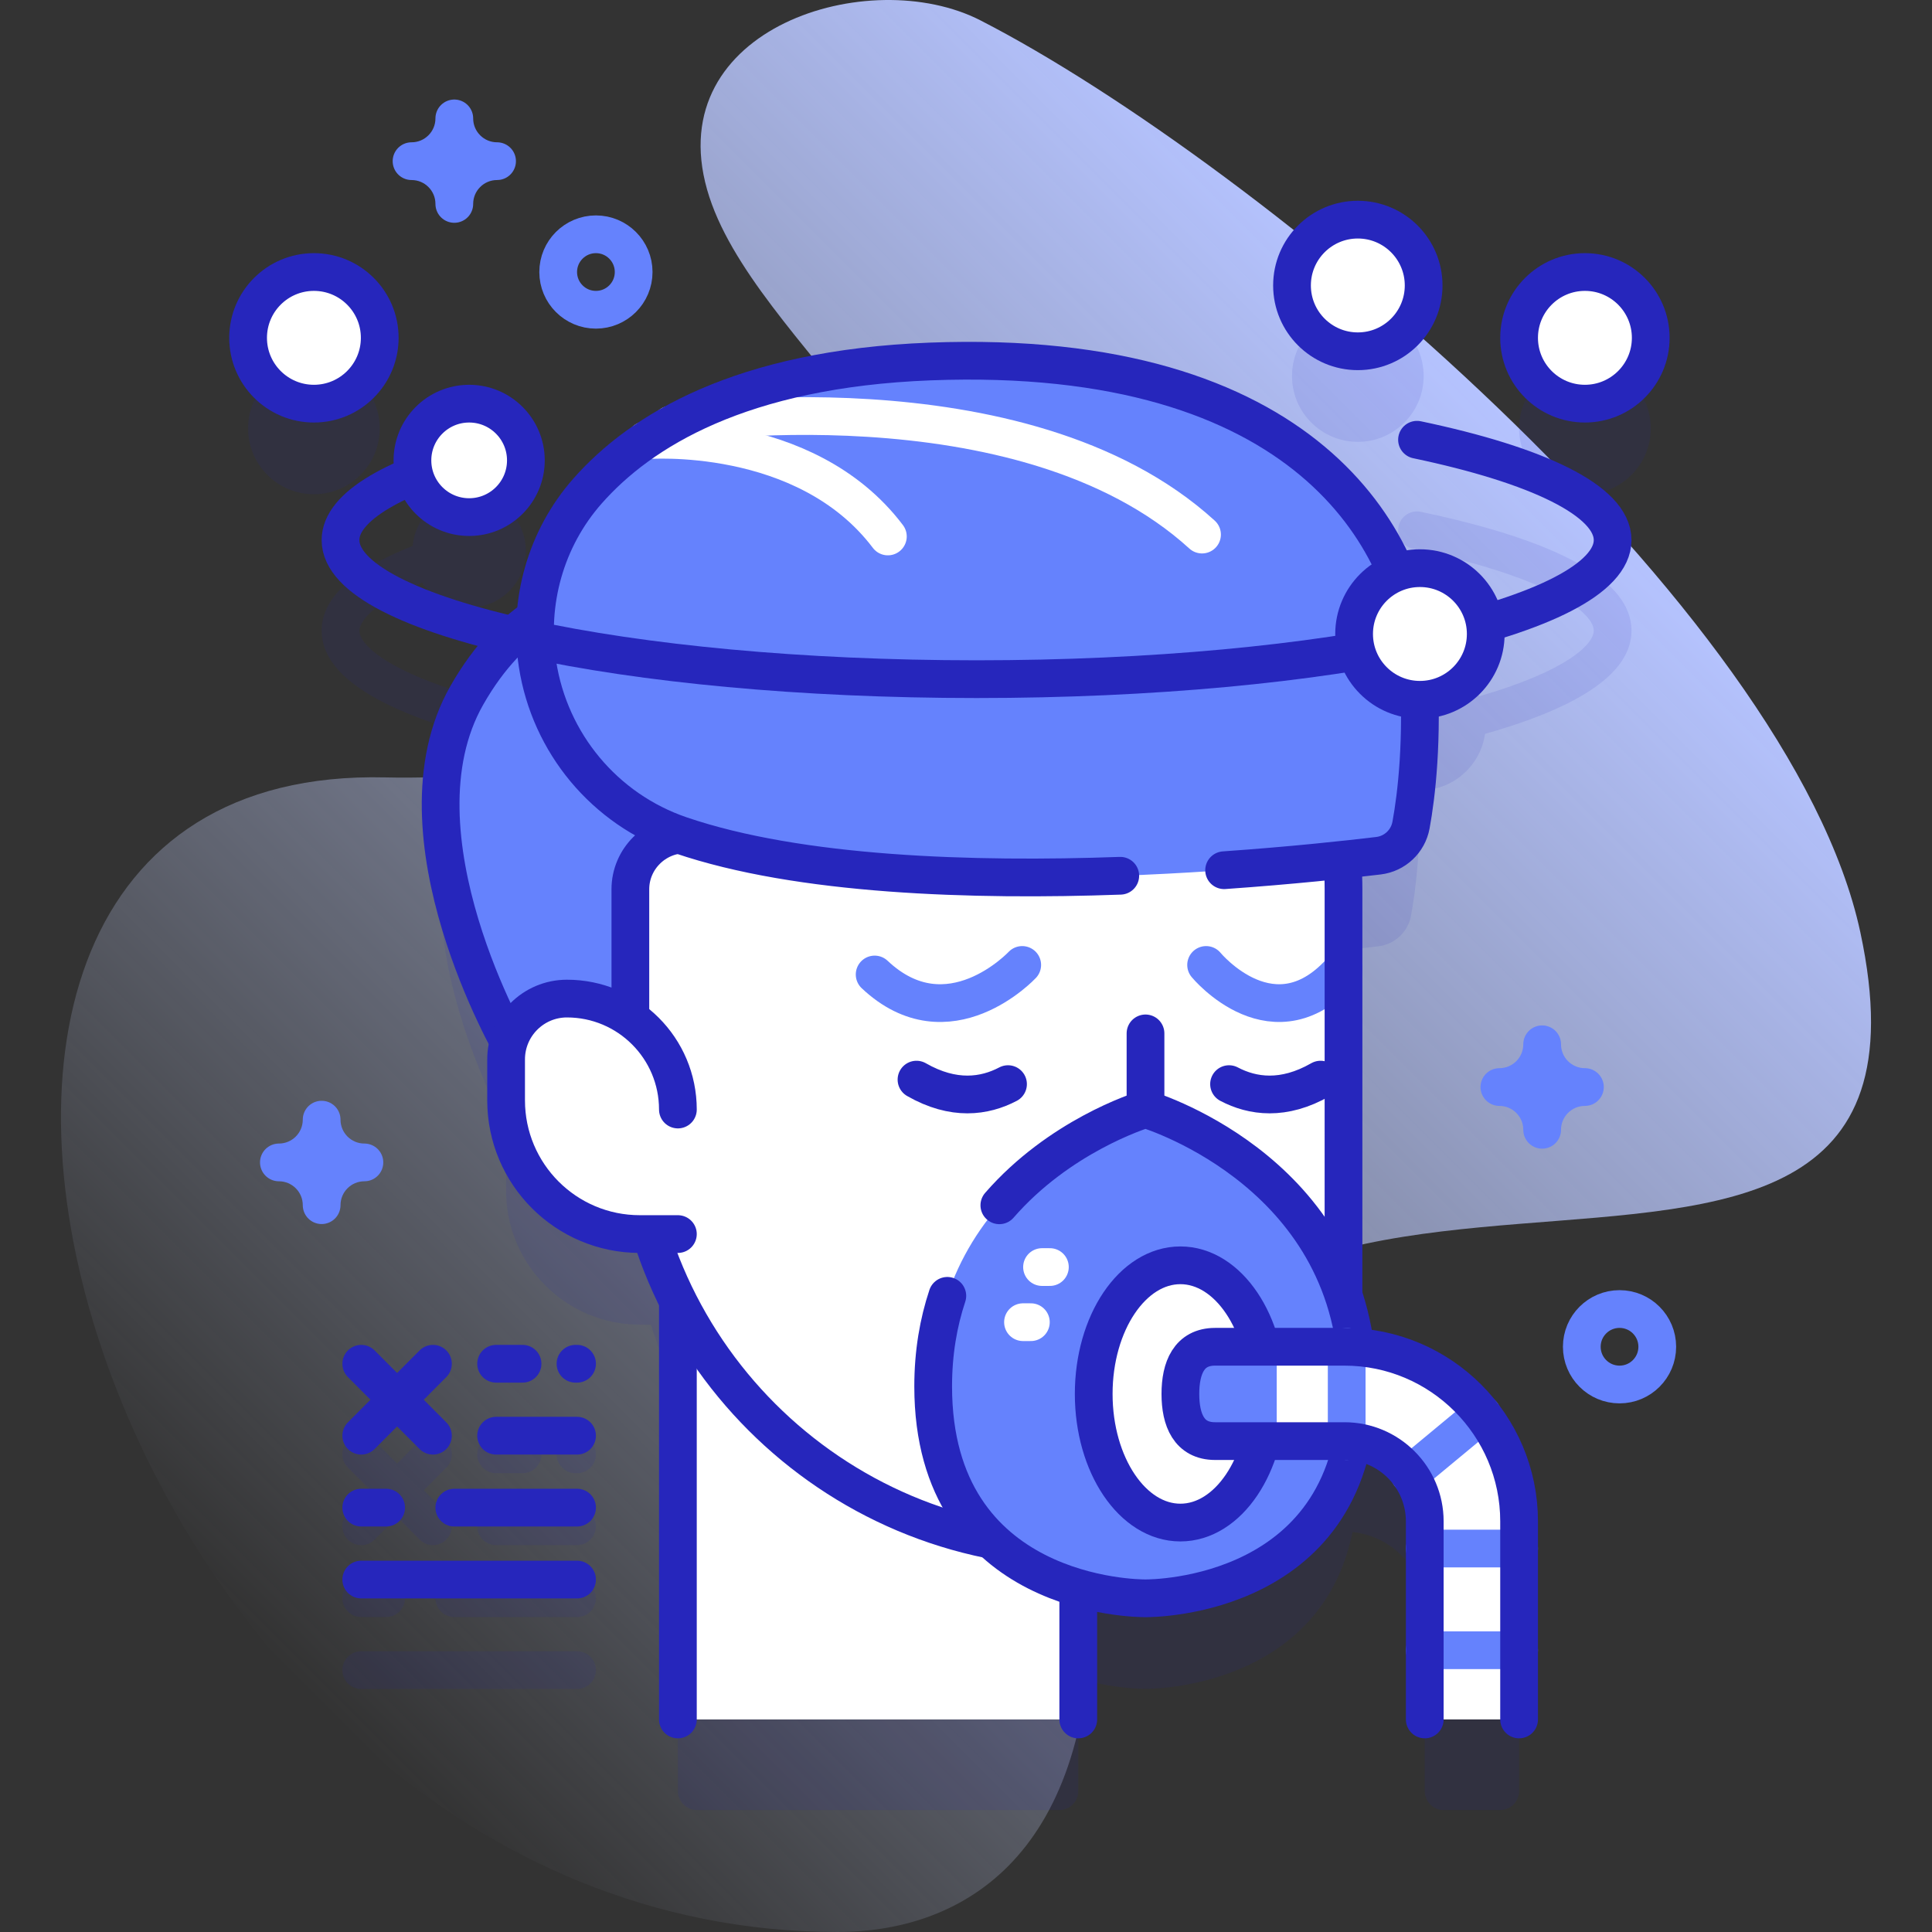 <?xml version="1.0" encoding="UTF-8"?>
<svg xmlns="http://www.w3.org/2000/svg" xmlns:xlink="http://www.w3.org/1999/xlink" version="1.1" id="Capa_1" x="0px" y="0px" viewBox="0 0 512 512" style="enable-background:new 0 0 512 512;" xml:space="preserve" width="512" height="512">
<rect x="0" y="0" width="512" height="512" fill="#333333" stroke="none"/>
<g>
	<g>
		<linearGradient id="SVGID_1_" gradientUnits="userSpaceOnUse" x1="66.126" y1="433.046" x2="394.123" y2="105.048">
			<stop offset="0" style="stop-color:#D0DCFF;stop-opacity:0"/>
			<stop offset="1" style="stop-color:#B5C3FF"/>
		</linearGradient>
		<path style="fill:url(#SVGID_1_);" d="M493.009,247.06C474.538,161.033,332.995,42.966,259.864,5.416&#10;&#9;&#9;&#9;c-29.475-15.134-84.594,1.973-72.489,44.79c11.764,41.611,81.847,82.025,53.643,124.844&#10;&#9;&#9;&#9;c-16.187,24.576-106.915,31.741-138.847,30.971C-62.004,202.059,25.945,512,221.935,512c31.196,0,67.219-17.966,67.219-86.292&#10;&#9;&#9;&#9;C289.154,248.829,524.086,391.79,493.009,247.06z"/>
	</g>
	<g>
		<g>
			<g>
				<path style="opacity:0.1;fill:#2626BC;" d="M152.925,437.6H95.736c-2.762,0-5,2.238-5,5s2.238,5,5,5h57.189c2.762,0,5-2.238,5-5&#10;&#9;&#9;&#9;&#9;&#9;S155.687,437.6,152.925,437.6z"/>
				<path style="opacity:0.1;fill:#2626BC;" d="M95.736,418.536c-2.762,0-5,2.238-5,5s2.238,5,5,5h6.594c2.762,0,5-2.238,5-5&#10;&#9;&#9;&#9;&#9;&#9;s-2.238-5-5-5H95.736z"/>
				<path style="opacity:0.1;fill:#2626BC;" d="M152.925,418.536h-32.529c-2.762,0-5,2.238-5,5s2.238,5,5,5h32.529&#10;&#9;&#9;&#9;&#9;&#9;c2.762,0,5-2.238,5-5S155.687,418.536,152.925,418.536z"/>
				<path style="opacity:0.1;fill:#2626BC;" d="M152.925,399.473h-21.452c-2.762,0-5,2.238-5,5s2.238,5,5,5h21.452&#10;&#9;&#9;&#9;&#9;&#9;c2.762,0,5-2.238,5-5S155.687,399.473,152.925,399.473z"/>
				<path style="opacity:0.1;fill:#2626BC;" d="M152.509,390.409h0.416c2.762,0,5-2.238,5-5s-2.238-5-5-5h-0.416&#10;&#9;&#9;&#9;&#9;&#9;c-2.762,0-5,2.238-5,5S149.748,390.409,152.509,390.409z"/>
				<path style="opacity:0.1;fill:#2626BC;" d="M131.473,390.409h7.004c2.762,0,5-2.238,5-5s-2.238-5-5-5h-7.004&#10;&#9;&#9;&#9;&#9;&#9;c-2.762,0-5,2.238-5,5S128.711,390.409,131.473,390.409z"/>
				<path style="opacity:0.1;fill:#2626BC;" d="M92.195,388.939l5.982,6.002l-5.982,6.002c-1.95,1.955-1.944,5.121,0.012,7.07&#10;&#9;&#9;&#9;&#9;&#9;c0.976,0.973,2.252,1.459,3.529,1.459c1.282,0,2.564-0.49,3.541-1.471l5.959-5.979l5.959,5.979&#10;&#9;&#9;&#9;&#9;&#9;c0.977,0.98,2.259,1.471,3.541,1.471c1.276,0,2.554-0.486,3.529-1.459c1.956-1.949,1.962-5.115,0.012-7.07l-5.982-6.002&#10;&#9;&#9;&#9;&#9;&#9;l5.982-6.002c1.95-1.955,1.944-5.121-0.012-7.07s-5.122-1.945-7.07,0.012l-5.959,5.979l-5.959-5.979&#10;&#9;&#9;&#9;&#9;&#9;c-1.948-1.956-5.114-1.961-7.07-0.012S90.245,386.984,92.195,388.939z"/>
				<g>
					<g>
						
							<line style="fill:none;stroke:#2626BC;stroke-width:10;stroke-linecap:round;stroke-linejoin:round;stroke-miterlimit:10;" x1="152.926" y1="418.599" x2="95.736" y2="418.599"/>
						
							<line style="fill:none;stroke:#2626BC;stroke-width:10;stroke-linecap:round;stroke-linejoin:round;stroke-miterlimit:10;" x1="102.33" y1="399.536" x2="95.736" y2="399.536"/>
						
							<line style="fill:none;stroke:#2626BC;stroke-width:10;stroke-linecap:round;stroke-linejoin:round;stroke-miterlimit:10;" x1="152.926" y1="399.536" x2="120.396" y2="399.536"/>
						
							<line style="fill:none;stroke:#2626BC;stroke-width:10;stroke-linecap:round;stroke-linejoin:round;stroke-miterlimit:10;" x1="152.926" y1="380.473" x2="131.473" y2="380.473"/>
						
							<line style="fill:none;stroke:#2626BC;stroke-width:10;stroke-linecap:round;stroke-linejoin:round;stroke-miterlimit:10;" x1="152.51" y1="361.409" x2="152.926" y2="361.409"/>
						
							<line style="fill:none;stroke:#2626BC;stroke-width:10;stroke-linecap:round;stroke-linejoin:round;stroke-miterlimit:10;" x1="131.473" y1="361.409" x2="138.478" y2="361.409"/>
					</g>
					<g>
						<g>
							
								<line style="fill:none;stroke:#2626BC;stroke-width:10;stroke-linecap:round;stroke-linejoin:round;stroke-miterlimit:10;" x1="114.736" y1="361.409" x2="95.736" y2="380.473"/>
						</g>
						<g>
							
								<line style="fill:none;stroke:#2626BC;stroke-width:10;stroke-linecap:round;stroke-linejoin:round;stroke-miterlimit:10;" x1="95.736" y1="361.409" x2="114.736" y2="380.473"/>
						</g>
					</g>
				</g>
			</g>
			<g>
				<g>
					<path style="opacity:0.1;fill:#2626BC;" d="M376.551,135.644c-2.703-0.565-5.353,1.164-5.921,3.866&#10;&#9;&#9;&#9;&#9;&#9;&#9;c-0.567,2.702,1.164,5.354,3.866,5.921c37.785,7.933,47.866,17.371,47.866,21.698c0,3.516-6.787,10.563-30.336,17.385&#10;&#9;&#9;&#9;&#9;&#9;&#9;c-2.806-5.876-8.786-9.947-15.732-9.947c-2.214,0-4.323,0.428-6.271,1.18c-12.348-28.823-46.304-58.915-123.564-55.947&#10;&#9;&#9;&#9;&#9;&#9;&#9;c-50.134,1.926-76.724,18.406-90.773,34.345c-8.308,9.425-13.028,21.252-13.799,33.513c-0.328,0.226-0.655,0.461-0.982,0.698&#10;&#9;&#9;&#9;&#9;&#9;&#9;c-0.075-0.016-0.152-0.032-0.227-0.049c-35.868-7.844-45.438-17.003-45.438-21.179c0-0.748,0.603-6.148,16.633-12.71&#10;&#9;&#9;&#9;&#9;&#9;&#9;c2.702,3.993,7.274,6.619,12.458,6.619c8.302,0,15.032-6.73,15.032-15.032s-6.73-15.032-15.032-15.032&#10;&#9;&#9;&#9;&#9;&#9;&#9;c-7.853,0-14.291,6.024-14.965,13.702c-16.026,6.366-24.126,13.888-24.126,22.454c0,11.982,15.714,21.871,46.729,29.429&#10;&#9;&#9;&#9;&#9;&#9;&#9;c-2.889,3.29-5.669,7.163-8.267,11.732c-18.575,32.663,5.439,81.175,11.124,91.756c-0.455,1.49-0.703,3.071-0.703,4.71v10.838&#10;&#9;&#9;&#9;&#9;&#9;&#9;c0,19.576,15.87,35.446,35.446,35.446h2.916c1.92,6.124,4.325,12.032,7.164,17.685v105.948c0,2.761,2.239,5,5,5h96.103&#10;&#9;&#9;&#9;&#9;&#9;&#9;c2.761,0,5-2.239,5-5v-29.849c9.445,2.728,17.103,2.749,17.819,2.744c1.781,0.012,46.345-0.118,54.864-41.554&#10;&#9;&#9;&#9;&#9;&#9;&#9;c10.732,1.069,19.142,10.149,19.142,21.158v47.5c0,2.761,2.239,5,5,5h15c2.761,0,5-2.239,5-5v-47.5&#10;&#9;&#9;&#9;&#9;&#9;&#9;c0-24.548-19.22-44.682-43.4-46.168c-0.636-4.918-1.712-9.484-3.133-13.724V259.65c0-2.625-0.115-5.222-0.325-7.792&#10;&#9;&#9;&#9;&#9;&#9;&#9;c3.778-0.402,7.003-0.773,9.576-1.081c4.353-0.521,7.85-3.807,8.639-8.12c1.221-6.665,2.613-17.864,2.313-33.206&#10;&#9;&#9;&#9;&#9;&#9;&#9;c0.016,0,0.032,0.002,0.048,0.002c8.791,0,16.043-6.51,17.247-14.969c25.77-7.262,38.82-16.439,38.82-27.355&#10;&#9;&#9;&#9;&#9;&#9;&#9;C432.362,154.012,413.585,143.419,376.551,135.644z"/>
					<circle style="opacity:0.1;fill:#2626BC;" cx="359.838" cy="99.649" r="17.443"/>
					<circle style="opacity:0.1;fill:#2626BC;" cx="83.192" cy="113.53" r="17.443"/>
					<circle style="opacity:0.1;fill:#2626BC;" cx="420.019" cy="113.53" r="17.443"/>
				</g>
				<g>
					<g>
						<g>
							<g>
								<g>
									<path style="fill:#6582FD;" d="M135.982,278.139c0,0-33.231-57.009-12.281-93.849c23.958-42.13,63.249-25.91,63.249-25.91&#10;&#9;&#9;&#9;&#9;&#9;&#9;&#9;&#9;&#9;&#9;v119.759H135.982z"/>
								</g>
								<g>
									
										<path style="fill:none;stroke:#2626BC;stroke-width:10;stroke-linecap:round;stroke-linejoin:round;stroke-miterlimit:10;" d="&#10;&#9;&#9;&#9;&#9;&#9;&#9;&#9;&#9;&#9;&#9;M135.982,278.139c0,0-33.231-57.009-12.281-93.849c23.958-42.13,63.249-25.91,63.249-25.91v119.759H135.982z"/>
								</g>
								<g>
									<g>
										<g>
											<g>
												<g>
													<g>
														
															<path style="fill:none;stroke:#FD2C8E;stroke-width:10;stroke-linecap:round;stroke-linejoin:round;stroke-miterlimit:10;" d="&#10;&#9;&#9;&#9;&#9;&#9;&#9;&#9;&#9;&#9;&#9;&#9;&#9;&#9;&#9;&#9;M263.307,221.13"/>
														
															<path style="fill:none;stroke:#FD2C8E;stroke-width:10;stroke-linecap:round;stroke-linejoin:round;stroke-miterlimit:10;" d="&#10;&#9;&#9;&#9;&#9;&#9;&#9;&#9;&#9;&#9;&#9;&#9;&#9;&#9;&#9;&#9;M339.237,221.13"/>
													</g>
													<g>
														<g>
															<rect x="179.648" y="315.748" style="fill:#FFFFFF;" width="106.103" height="139.925"/>
														</g>
														<g>
															
																<polyline style="fill:none;stroke:#2626BC;stroke-width:10;stroke-linecap:round;stroke-linejoin:round;stroke-miterlimit:10;" points="&#10;&#9;&#9;&#9;&#9;&#9;&#9;&#9;&#9;&#9;&#9;&#9;&#9;&#9;&#9;&#9;&#9;285.751,455.673 285.751,315.748 179.648,315.748 179.648,455.673 &#9;&#9;&#9;&#9;&#9;&#9;&#9;&#9;&#9;&#9;&#9;&#9;&#9;&#9;&#9;"/>
														</g>
													</g>
													<path style="fill:#FFFFFF;" d="M354.933,221.13H181.584c-7.986,0-14.525,6.534-14.531,14.52l0,0v55.76&#10;&#9;&#9;&#9;&#9;&#9;&#9;&#9;&#9;&#9;&#9;&#9;&#9;&#9;&#9;c0,65.71,53.27,118.97,118.97,118.97h6.17c35.26,0,63.85-28.58,63.85-63.85V235.65&#10;&#9;&#9;&#9;&#9;&#9;&#9;&#9;&#9;&#9;&#9;&#9;&#9;&#9;&#9;C356.043,230.71,355.663,225.86,354.933,221.13z"/>
													
														<path style="fill:none;stroke:#2626BC;stroke-width:10;stroke-linecap:round;stroke-linejoin:round;stroke-miterlimit:10;" d="&#10;&#9;&#9;&#9;&#9;&#9;&#9;&#9;&#9;&#9;&#9;&#9;&#9;&#9;&#9;M325.71,287.304c6.197,3.26,14.405,4.451,24.255-1.193"/>
													<g>
														
															<path style="fill:none;stroke:#6582FD;stroke-width:10;stroke-linecap:round;stroke-linejoin:round;stroke-miterlimit:10;" d="&#10;&#9;&#9;&#9;&#9;&#9;&#9;&#9;&#9;&#9;&#9;&#9;&#9;&#9;&#9;&#9;M319.632,255.722c0,0,18.206,22.137,36.411,0.911"/>
													</g>
													
														<path style="fill:none;stroke:#2626BC;stroke-width:10;stroke-linecap:round;stroke-linejoin:round;stroke-miterlimit:10;" d="&#10;&#9;&#9;&#9;&#9;&#9;&#9;&#9;&#9;&#9;&#9;&#9;&#9;&#9;&#9;M354.933,221.13H181.584c-7.986,0-14.525,6.534-14.531,14.52l0,0v55.76c0,65.71,53.27,118.97,118.97,118.97h6.17&#10;&#9;&#9;&#9;&#9;&#9;&#9;&#9;&#9;&#9;&#9;&#9;&#9;&#9;&#9;c35.26,0,63.85-28.58,63.85-63.85V235.65C356.043,230.71,355.663,225.86,354.933,221.13z"/>
													<g>
														<path style="fill:#FFFFFF;" d="M179.648,327.041h-10.08c-19.576,0-35.446-15.87-35.446-35.446v-10.838&#10;&#9;&#9;&#9;&#9;&#9;&#9;&#9;&#9;&#9;&#9;&#9;&#9;&#9;&#9;&#9;c0-8.905,7.219-16.124,16.124-16.124h0c16.239,0,29.403,13.164,29.403,29.403V327.041z"/>
														
															<path style="fill:none;stroke:#2626BC;stroke-width:10;stroke-linecap:round;stroke-linejoin:round;stroke-miterlimit:10;" d="&#10;&#9;&#9;&#9;&#9;&#9;&#9;&#9;&#9;&#9;&#9;&#9;&#9;&#9;&#9;&#9;M179.648,327.041h-10.08c-19.576,0-35.446-15.87-35.446-35.446v-10.838c0-8.905,7.219-16.124,16.124-16.124h0&#10;&#9;&#9;&#9;&#9;&#9;&#9;&#9;&#9;&#9;&#9;&#9;&#9;&#9;&#9;&#9;c16.239,0,29.403,13.164,29.403,29.403"/>
													</g>
												</g>
											</g>
											
												<path style="fill:none;stroke:#2626BC;stroke-width:10;stroke-linecap:round;stroke-linejoin:round;stroke-miterlimit:10;" d="&#10;&#9;&#9;&#9;&#9;&#9;&#9;&#9;&#9;&#9;&#9;&#9;&#9;M285.751,342.246h9.111c4.81,0,8.708-3.899,8.708-8.708v-59.679"/>
											<g>
												<g>
													
														<path style="fill:none;stroke:#6582FD;stroke-width:10;stroke-linecap:round;stroke-linejoin:round;stroke-miterlimit:10;" d="&#10;&#9;&#9;&#9;&#9;&#9;&#9;&#9;&#9;&#9;&#9;&#9;&#9;&#9;&#9;M270.899,255.722c0,0-19.554,20.964-39.108,2.528"/>
													
														<path style="fill:none;stroke:#2626BC;stroke-width:10;stroke-linecap:round;stroke-linejoin:round;stroke-miterlimit:10;" d="&#10;&#9;&#9;&#9;&#9;&#9;&#9;&#9;&#9;&#9;&#9;&#9;&#9;&#9;&#9;M267.136,287.304c-6.197,3.26-14.405,4.451-24.255-1.193"/>
												</g>
											</g>
										</g>
									</g>
								</g>
								<g>
									<path style="fill:#6582FD;" d="M375.862,175.886c-2-32.497-29.513-83.923-129.403-80.086&#10;&#9;&#9;&#9;&#9;&#9;&#9;&#9;&#9;&#9;&#9;c-50.134,1.926-76.724,18.406-90.773,34.345c-11.095,12.587-15.793,29.456-13.229,45.925v0&#10;&#9;&#9;&#9;&#9;&#9;&#9;&#9;&#9;&#9;&#9;c3.24,20.813,17.722,38.382,37.907,45.268c55.923,19.079,157.506,8.723,184.93,5.439c4.353-0.521,7.85-3.807,8.64-8.12&#10;&#9;&#9;&#9;&#9;&#9;&#9;&#9;&#9;&#9;&#9;C375.396,210.675,377.113,196.212,375.862,175.886z"/>
									<g>
										
											<path style="fill:none;stroke:#FFFFFF;stroke-width:10;stroke-linecap:round;stroke-linejoin:round;stroke-miterlimit:10;" d="&#10;&#9;&#9;&#9;&#9;&#9;&#9;&#9;&#9;&#9;&#9;&#9;M171.109,116.673c0,0,42.243-3.537,64.187,25.494"/>
										
											<path style="fill:none;stroke:#FFFFFF;stroke-width:10;stroke-linecap:round;stroke-linejoin:round;stroke-miterlimit:10;" d="&#10;&#9;&#9;&#9;&#9;&#9;&#9;&#9;&#9;&#9;&#9;&#9;M177.826,112.527c0,0,92.962-14.372,140.723,29.14"/>
									</g>
									
										<path style="fill:none;stroke:#2626BC;stroke-width:10;stroke-linecap:round;stroke-linejoin:round;stroke-miterlimit:10;" d="&#10;&#9;&#9;&#9;&#9;&#9;&#9;&#9;&#9;&#9;&#9;M324.403,230.616c18.075-1.266,32.75-2.864,40.891-3.839c4.353-0.521,7.85-3.807,8.64-8.12&#10;&#9;&#9;&#9;&#9;&#9;&#9;&#9;&#9;&#9;&#9;c1.462-7.982,3.179-22.445,1.929-42.771c-2-32.497-29.513-83.923-129.403-80.086&#10;&#9;&#9;&#9;&#9;&#9;&#9;&#9;&#9;&#9;&#9;c-50.134,1.926-76.724,18.406-90.773,34.345c-11.094,12.587-15.793,29.456-13.229,45.925l0,0&#10;&#9;&#9;&#9;&#9;&#9;&#9;&#9;&#9;&#9;&#9;c3.24,20.813,17.722,38.382,37.907,45.268c31.492,10.744,77.463,12.153,116.517,10.748"/>
								</g>
							</g>
						</g>
					</g>
				</g>
				<g>
					<g>
						<path style="fill:#6582FD;" d="M303.63,293.92v-0.036c0,0-0.024,0.007-0.06,0.018c-0.036-0.011-0.06-0.018-0.06-0.018v0.036&#10;&#9;&#9;&#9;&#9;&#9;&#9;&#9;c-2.772,0.849-56.207,17.929-56.207,73.495c0,56.011,54.298,56.166,56.268,56.153c1.97,0.013,56.268-0.142,56.268-56.153&#10;&#9;&#9;&#9;&#9;&#9;&#9;&#9;C359.838,311.849,306.402,294.769,303.63,293.92z"/>
					</g>
					<path style="fill:none;stroke:#2626BC;stroke-width:10;stroke-linecap:round;stroke-linejoin:round;stroke-miterlimit:10;" d="&#10;&#9;&#9;&#9;&#9;&#9;&#9;M251.052,343.413c-2.35,7.061-3.75,15.027-3.75,24.002c0,56.011,54.298,56.166,56.268,56.153&#10;&#9;&#9;&#9;&#9;&#9;&#9;c1.97,0.013,56.268-0.142,56.268-56.153c0-55.567-53.435-72.646-56.208-73.495v-0.036c0,0-0.024,0.007-0.06,0.018&#10;&#9;&#9;&#9;&#9;&#9;&#9;c-0.036-0.011-0.06-0.018-0.06-0.018v0.036c-1.715,0.525-22.825,7.27-38.673,25.496"/>
				</g>
				<g>
					<g>
						<ellipse style="fill:#FFFFFF;" cx="312.813" cy="369.407" rx="22.968" ry="34.087"/>
						
							<ellipse style="fill:none;stroke:#2626BC;stroke-width:10;stroke-linecap:round;stroke-linejoin:round;stroke-miterlimit:10;" cx="312.813" cy="369.407" rx="22.968" ry="34.087"/>
					</g>
					<g>
						<g>
							<g>
								<path style="fill:#FFFFFF;" d="M377.576,403.173v52.5h25v-52.5c0-25.511-20.755-46.266-46.266-46.266H322.01&#10;&#9;&#9;&#9;&#9;&#9;&#9;&#9;&#9;&#9;c-6.903,0-9.196,5.597-9.196,12.5s2.293,12.5,9.196,12.5h34.301C368.036,381.907,377.576,391.447,377.576,403.173z"/>
							</g>
						</g>
						<g>
							<g>
								<path style="fill:#6582FD;" d="M338.346,356.907H322.01c-6.903,0-9.196,5.597-9.196,12.5s2.293,12.5,9.196,12.5h16.336&#10;&#9;&#9;&#9;&#9;&#9;&#9;&#9;&#9;&#9;V356.907z"/>
							</g>
						</g>
						<g>
							
								<line style="fill:none;stroke:#6582FD;stroke-width:10;stroke-linecap:round;stroke-linejoin:round;stroke-miterlimit:10;" x1="392.8" y1="374.76" x2="373.54" y2="390.729"/>
						</g>
						<g>
							
								<line style="fill:none;stroke:#6582FD;stroke-width:10;stroke-linecap:round;stroke-linejoin:round;stroke-miterlimit:10;" x1="377.576" y1="437.328" x2="402.576" y2="437.328"/>
							
								<line style="fill:none;stroke:#6582FD;stroke-width:10;stroke-linecap:round;stroke-linejoin:round;stroke-miterlimit:10;" x1="377.576" y1="410.38" x2="402.576" y2="410.38"/>
						</g>
						
							<line style="fill:none;stroke:#6582FD;stroke-width:10;stroke-linecap:round;stroke-linejoin:round;stroke-miterlimit:10;" x1="356.887" y1="356.907" x2="356.887" y2="381.907"/>
						<g>
							<g>
								
									<path style="fill:none;stroke:#2626BC;stroke-width:10;stroke-linecap:round;stroke-linejoin:round;stroke-miterlimit:10;" d="&#10;&#9;&#9;&#9;&#9;&#9;&#9;&#9;&#9;&#9;M402.576,455.673v-52.5c0-25.511-20.755-46.266-46.266-46.266H322.01c-6.903,0-9.196,5.597-9.196,12.5&#10;&#9;&#9;&#9;&#9;&#9;&#9;&#9;&#9;&#9;s2.293,12.5,9.196,12.5h34.301c11.726,0,21.266,9.54,21.266,21.266v52.5"/>
							</g>
						</g>
					</g>
				</g>
				<g>
					<g>
						
							<line style="fill:none;stroke:#FFFFFF;stroke-width:10;stroke-linecap:round;stroke-linejoin:round;stroke-miterlimit:10;" x1="276.148" y1="335.783" x2="278.231" y2="335.783"/>
					</g>
					<g>
						
							<line style="fill:none;stroke:#FFFFFF;stroke-width:10;stroke-linecap:round;stroke-linejoin:round;stroke-miterlimit:10;" x1="271.106" y1="350.392" x2="273.19" y2="350.392"/>
					</g>
				</g>
				<path style="fill:none;stroke:#2626BC;stroke-width:10;stroke-linecap:round;stroke-linejoin:round;stroke-miterlimit:10;" d="&#10;&#9;&#9;&#9;&#9;&#9;M375.523,116.537c31.951,6.707,51.839,16.142,51.839,26.592c0,20.356-75.468,36.858-168.562,36.858&#10;&#9;&#9;&#9;&#9;&#9;S90.239,163.485,90.239,143.129c0-8.947,14.578-17.149,38.824-23.533"/>
				<g>
					<circle style="fill:#FFFFFF;" cx="376.295" cy="168.01" r="17.443"/>
					
						<circle style="fill:none;stroke:#2626BC;stroke-width:10;stroke-linecap:round;stroke-linejoin:round;stroke-miterlimit:10;" cx="376.295" cy="168.01" r="17.443"/>
				</g>
				<g>
					<circle style="fill:#FFFFFF;" cx="359.838" cy="75.649" r="17.443"/>
					
						<circle style="fill:none;stroke:#2626BC;stroke-width:10;stroke-linecap:round;stroke-linejoin:round;stroke-miterlimit:10;" cx="359.838" cy="75.649" r="17.443"/>
				</g>
				<g>
					<circle style="fill:#FFFFFF;" cx="83.191" cy="89.53" r="17.443"/>
					
						<circle style="fill:none;stroke:#2626BC;stroke-width:10;stroke-linecap:round;stroke-linejoin:round;stroke-miterlimit:10;" cx="83.191" cy="89.53" r="17.443"/>
				</g>
				<g>
					<circle style="fill:#FFFFFF;" cx="420.019" cy="89.53" r="17.443"/>
					
						<circle style="fill:none;stroke:#2626BC;stroke-width:10;stroke-linecap:round;stroke-linejoin:round;stroke-miterlimit:10;" cx="420.019" cy="89.53" r="17.443"/>
				</g>
				<g>
					<circle style="fill:#FFFFFF;" cx="124.331" cy="122.005" r="15.032"/>
					
						<circle style="fill:none;stroke:#2626BC;stroke-width:10;stroke-linecap:round;stroke-linejoin:round;stroke-miterlimit:10;" cx="124.331" cy="122.005" r="15.032"/>
				</g>
			</g>
		</g>
		<path style="fill:none;stroke:#6582FD;stroke-width:10;stroke-linecap:round;stroke-linejoin:round;stroke-miterlimit:10;" d="&#10;&#9;&#9;&#9;M85.239,296.719c0,6.259-5.074,11.333-11.333,11.333c6.259,0,11.333,5.074,11.333,11.333c0-6.259,5.074-11.333,11.333-11.333&#10;&#9;&#9;&#9;C90.313,308.053,85.239,302.978,85.239,296.719z"/>
		<path style="fill:none;stroke:#6582FD;stroke-width:10;stroke-linecap:round;stroke-linejoin:round;stroke-miterlimit:10;" d="&#10;&#9;&#9;&#9;M120.396,31.378c0,6.259-5.074,11.333-11.333,11.333c6.259,0,11.333,5.074,11.333,11.333c0-6.259,5.074-11.333,11.333-11.333&#10;&#9;&#9;&#9;C125.47,42.711,120.396,37.637,120.396,31.378z"/>
		<path style="fill:none;stroke:#6582FD;stroke-width:10;stroke-linecap:round;stroke-linejoin:round;stroke-miterlimit:10;" d="&#10;&#9;&#9;&#9;M408.686,276.745c0,6.259-5.074,11.333-11.333,11.333c6.259,0,11.333,5.074,11.333,11.333c0-6.259,5.074-11.333,11.333-11.333&#10;&#9;&#9;&#9;C413.76,288.079,408.686,283.004,408.686,276.745z"/>
		
			<circle style="fill:none;stroke:#6582FD;stroke-width:10;stroke-linecap:round;stroke-linejoin:round;stroke-miterlimit:10;" cx="157.925" cy="72.088" r="10"/>
		
			<circle style="fill:none;stroke:#6582FD;stroke-width:10;stroke-linecap:round;stroke-linejoin:round;stroke-miterlimit:10;" cx="429.194" cy="356.907" r="10"/>
	</g>
</g>















</svg>
